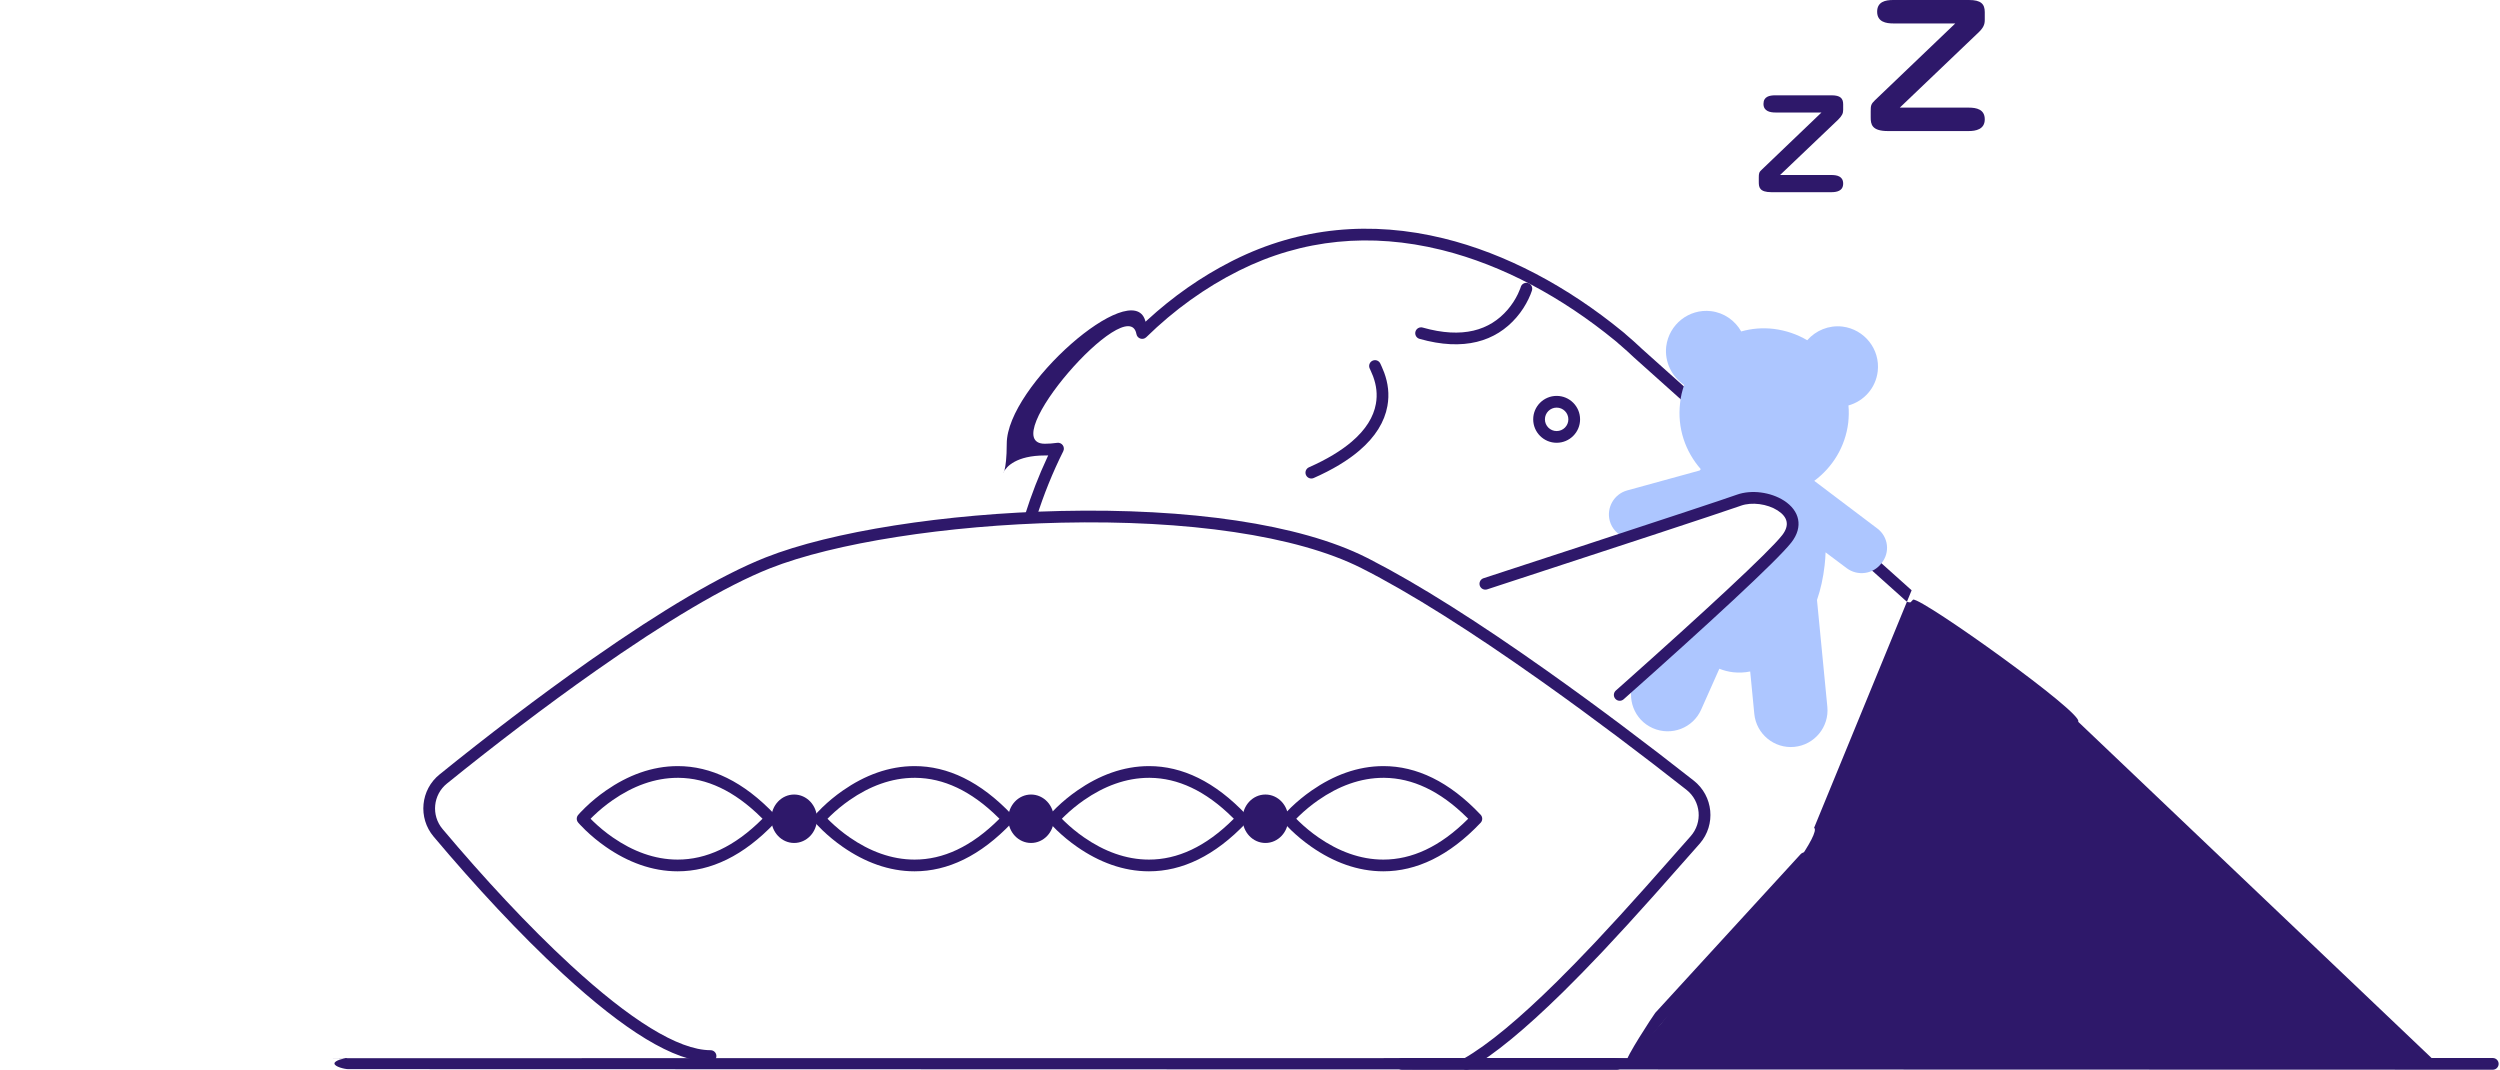 <?xml version="1.0" encoding="UTF-8" standalone="no"?>
<!DOCTYPE svg PUBLIC "-//W3C//DTD SVG 1.1//EN" "http://www.w3.org/Graphics/SVG/1.1/DTD/svg11.dtd">
<svg width="100%" height="100%" viewBox="0 0 1280 548" version="1.1" xmlns="http://www.w3.org/2000/svg" xmlns:xlink="http://www.w3.org/1999/xlink" xml:space="preserve" xmlns:serif="http://www.serif.com/" style="fill-rule:evenodd;clip-rule:evenodd;stroke-linejoin:round;stroke-miterlimit:2;">
    <path d="M932.6,57.6L909,57.6C906.4,57.6 902.9,57 902.9,53.2C902.9,49.4 906,48.8 909,48.8L937.7,48.8C942.2,48.8 943.7,50.3 943.7,53.4L943.7,56.3C943.7,58.1 943.1,59.3 941.1,61.3L911.4,89.6L937.6,89.6C940.5,89.6 943.7,90.2 943.7,94C943.7,97.9 940.2,98.4 937.6,98.4L907,98.4C900.8,98.4 900.5,95.8 900.5,93.2L900.5,90.9C900.5,88.8 900.6,88.1 902.2,86.7L932.6,57.6Z" style="fill:rgb(46,24,106);"/>
    <path d="M1001.1,12L969.301,12C965.801,12 961.101,11.3 961.101,6C961.101,0.9 965.301,0 969.301,0L1008.1,0C1014.2,0 1016.2,2 1016.2,6.2L1016.2,10.2C1016.2,12.6 1015.5,14.3 1012.7,16.9L972.701,55.1L1008,55.1C1012,55.1 1016.2,56 1016.2,61.1C1016.2,66.3 1011.5,67.1 1008,67.1L966.601,67.1C958.301,67.1 957.801,63.6 957.801,60.1L957.801,57C957.801,54.1 957.901,53.3 960.001,51.3L1001.1,12Z" style="fill:rgb(46,24,106);"/>
    <path d="M631.659,133.217C665.701,116.195 702.1,112.987 739.076,122.036C770.98,129.844 802.479,146.649 830.661,169.707L831.61,170.486L831.707,170.57L832.638,171.41C835.145,173.531 837.56,175.679 839.762,177.759L840.54,178.5L978.754,302.228L928.819,423.832C932.374,426.192 911.739,454.811 896.487,470.703C873.425,494.734 850.373,524.221 850.373,524.221L830.025,546.713C829.504,547.289 828.781,547.638 828.011,547.692L827.8,547.7L717.8,547.7C716.144,547.7 714.8,546.357 714.8,544.7C714.8,543.102 716.049,541.796 717.624,541.705L717.8,541.7L826.469,541.699L833.938,542.388C837.139,546.997 1248.32,546.726 1245.99,545.392C1244.37,544.469 1250.41,546.884 1250.41,546.884L1064.02,369.534C1067.55,365.685 984.627,306.451 979.527,306.974L984.743,301.352L978.234,308.368C977.422,308.487 976.599,308.267 975.956,307.766L836.499,182.935L836.423,182.864C834.335,180.86 832.011,178.766 829.527,176.64L828.693,175.93L827.748,175.078L826.854,174.344C799.642,152.081 769.319,135.817 738.706,128.126L737.65,127.864C702.009,119.141 667.064,122.222 634.342,138.583C617.116,147.196 601.127,158.716 586.899,172.644C585.18,174.326 582.28,173.404 581.849,171.038C577.758,148.586 508.757,227.2 535,227.2C536.981,227.2 538.987,227.042 541.295,226.727C543.684,226.402 545.462,228.885 544.384,231.042C538.945,241.918 534.378,253.251 530.661,265.004C530.161,266.584 528.476,267.46 526.896,266.96C525.316,266.461 524.44,264.775 524.94,263.195C528.088,253.241 531.833,243.576 536.187,234.224L536.682,233.166L536.368,233.179L535.683,233.195L535,233.2C505.444,233.2 515.455,256.709 515.455,227.152C515.455,197.595 579.574,141.803 586.316,164.026L586.518,164.713L587.344,163.951C600.506,151.844 615.027,141.67 630.548,133.777L631.659,133.217Z" style="fill:rgb(46,24,106);"/>
    <path d="M702.992,184.575C704.497,184.037 706.147,184.774 706.762,186.226L706.826,186.391C706.727,186.114 708.078,189.056 708.717,190.8C710.681,196.161 711.444,201.83 710.351,207.888C708.903,215.912 704.28,223.622 695.931,230.74C690.011,235.787 682.288,240.469 672.614,244.744C671.098,245.413 669.327,244.728 668.657,243.212C667.987,241.697 668.673,239.925 670.189,239.256C679.358,235.204 686.587,230.821 692.038,226.174C699.36,219.931 703.252,213.441 704.446,206.822C705.33,201.925 704.708,197.298 703.083,192.865L702.895,192.374C702.288,190.842 701.19,188.449 701.176,188.409C700.619,186.848 701.432,185.132 702.992,184.575Z" style="fill:rgb(46,24,106);"/>
    <path d="M778.619,146.965C779.08,145.374 780.744,144.457 782.335,144.919C783.927,145.38 784.843,147.044 784.382,148.635L784.272,148.994C783.968,149.951 783.424,151.356 782.598,153.075C781.058,156.282 779.033,159.485 776.453,162.481C765.786,174.871 749.425,179.911 726.781,173.486C725.188,173.034 724.262,171.375 724.714,169.781C725.167,168.187 726.825,167.262 728.419,167.714C748.799,173.497 762.753,169.198 771.906,158.566C774.12,155.995 775.866,153.234 777.19,150.478C777.65,149.519 778.023,148.635 778.314,147.849L778.474,147.406L778.619,146.965Z" style="fill:rgb(46,24,106);"/>
    <path d="M797,202.7C790.373,202.7 785,208.072 785,214.7C785,221.327 790.373,226.7 797,226.7C803.627,226.7 809,221.327 809,214.7C809,208.072 803.627,202.7 797,202.7ZM797,208.7C800.314,208.7 803,211.386 803,214.7C803,218.013 800.314,220.7 797,220.7C793.686,220.7 791,218.013 791,214.7C791,211.386 793.686,208.7 797,208.7Z" style="fill:rgb(46,24,106);"/>
    <path d="M921.889,437.373C923.008,436.152 924.906,436.069 926.127,437.188C927.302,438.264 927.424,440.06 926.437,441.283L926.313,441.426L852.013,522.526C850.894,523.748 834.078,544.653 832.856,543.534C831.682,542.458 846.478,519.84 847.465,518.617L847.589,518.473L921.889,437.373Z" style="fill:rgb(46,24,106);"/>
    <path d="M961.2,270.6L928.9,246.2C938.2,239.3 944.8,228.8 946.3,216.4C946.6,213.4 946.7,210.5 946.4,207.6C954.3,205.4 960.4,198.7 961.4,190.1C962.7,178.8 954.6,168.6 943.3,167.2C936.3,166.4 929.7,169.2 925.3,174.2C920.2,171.2 914.5,169.2 908.2,168.4C902.4,167.7 896.8,168.2 891.5,169.7C888.4,164.2 882.8,160.1 876,159.3C864.7,158 854.5,166.1 853.1,177.4C852.2,185.4 856,192.9 862.3,197.1C861.3,200 860.5,203.1 860.2,206.4C858.7,219.2 862.9,231.2 870.8,240.2C870.6,240.4 870.4,240.7 870.2,240.9L833.1,251.1C826.3,253 822.4,260 824.2,266.7C825.3,270.7 828.2,273.7 831.8,275.1C859.9,265.9 883.9,258 888.9,256.1C902.3,251.2 924.6,261.6 913.4,275.9C905.7,285.8 862.5,324.9 836.7,348C832.5,357.5 836.7,368.6 846.2,372.8C855.7,377 866.8,372.8 871,363.3L880.3,342.4C882.6,343.3 884.9,343.9 887.4,344.2C890.3,344.5 893.2,344.4 896.1,343.8L898.2,365.5C899.2,375.8 908.4,383.4 918.7,382.4C929,381.4 936.6,372.2 935.6,361.9L930.3,307.2C932.2,301.7 933.5,295.7 934.2,289.5C934.5,287.2 934.6,285 934.7,282.8L945.5,290.9C951.1,295.1 959.1,294 963.3,288.4C967.9,282.8 966.8,274.8 961.2,270.6Z" style="fill:rgb(173,198,255);"/>
    <path d="M889.289,253.276C896.719,250.614 906.618,251.953 913.399,256.314C921.389,261.453 923.454,269.717 917.17,277.74C909.956,287.027 873.753,320.341 831.293,358.043C830.054,359.143 828.158,359.031 827.058,357.792C825.957,356.553 826.07,354.657 827.309,353.556L832.301,349.118C872.008,313.77 905.851,282.531 912.439,274.05C916.409,268.981 915.338,264.695 910.153,261.36C904.903,257.984 896.943,256.907 891.321,258.921L890.48,259.22C880.028,262.895 825.141,280.946 761.432,301.752C759.857,302.266 758.163,301.406 757.649,299.831C757.135,298.256 757.994,296.562 759.569,296.048L809.85,279.598C851.975,265.788 883.582,255.34 889.289,253.276Z" style="fill:rgb(46,24,106);"/>
    <g transform="matrix(1,0,0,1,33,0)">
        <path d="M510.245,261.613C575.3,260.165 632.382,268.172 666.753,285.522L668.473,286.398C693.544,299.247 724.365,318.878 759.058,343.439C784.892,361.727 810.48,381.03 834.151,399.639C844.231,407.543 845.647,422.227 837.295,431.904L815.786,456.221L812.758,459.619C804.116,469.295 796.364,477.792 788.687,485.952L786.173,488.614C779.921,495.21 773.921,501.353 768.135,507.062L766.562,508.609C748.024,526.77 732.204,539.919 719.289,547.304C717.851,548.127 716.018,547.627 715.195,546.189C714.373,544.751 714.872,542.918 716.31,542.096C729.032,534.821 745.044,521.418 763.921,502.792C770.04,496.754 776.406,490.22 783.065,483.169L784.317,481.84C792.249,473.41 800.268,464.61 809.283,454.502L820.286,442.084C825.484,436.202 831.014,429.938 832.562,428.202C838.889,421.115 837.908,410.209 830.446,404.358C807.687,386.467 783.153,367.933 758.348,350.292L755.591,348.336C720.321,323.368 689.105,303.542 664.048,290.878C630.749,274.068 574.535,266.184 510.379,267.612C451.859,268.914 393.99,278.014 361.204,290.989C338.23,300.09 307.637,318.425 271.987,343.479C246.025,361.725 219.725,381.862 195.874,401.143C188.701,406.881 187.673,417.446 193.594,424.468C214.572,449.379 237.221,473.91 259.219,494.168C289.33,521.897 314.205,537.7 330.8,537.7C332.457,537.7 333.8,539.043 333.8,540.7C333.8,542.357 332.457,543.7 330.8,543.7C312.139,543.7 286.373,527.33 255.155,498.582C232.939,478.123 210.132,453.421 189.006,428.334C180.912,418.737 182.316,404.305 192.114,396.467C216.049,377.118 242.451,356.903 268.537,338.57L270.692,337.06C305.779,312.527 335.945,294.541 358.996,285.41C392.542,272.134 451.075,262.93 510.245,261.613Z" style="fill:rgb(46,24,106);"/>
    </g>
    <g transform="matrix(1,0,0,1,33,0)">
        <path d="M314.01,392.244C300.842,392.244 288.469,396.951 277.241,404.759C273.337,407.474 269.849,410.382 266.819,413.293C265.887,414.189 265.055,415.031 264.327,415.804L264.022,416.13C263.533,416.658 263.192,417.044 263.004,417.267C262.064,418.384 262.064,420.015 263.004,421.132L263.242,421.408C263.435,421.628 263.695,421.916 264.02,422.267C264.816,423.126 265.749,424.077 266.812,425.099C269.837,428.006 273.32,430.908 277.22,433.619C288.433,441.413 300.798,446.111 313.965,446.111C330.875,446.111 347.647,438.278 363.776,421.264C364.872,420.108 364.873,418.298 363.78,417.14C347.682,400.093 330.921,392.244 314.01,392.244ZM314.528,398.247C328.677,398.398 342.844,404.747 356.845,418.623L357.419,419.195L357.37,419.245C342.999,433.631 328.466,440.111 313.965,440.111C302.166,440.111 290.931,435.842 280.644,428.692C277.019,426.172 273.777,423.47 270.969,420.772L270.608,420.423C270.371,420.193 270.143,419.967 269.922,419.746L269.383,419.199L269.601,418.977L270.265,418.313C270.494,418.086 270.731,417.855 270.976,417.62C273.789,414.917 277.037,412.21 280.667,409.685C290.968,402.521 302.212,398.244 314.01,398.244L314.528,398.247Z" style="fill:rgb(46,24,106);"/>
    </g>
    <g transform="matrix(1,0,0,1,33,0)">
        <path d="M373.6,431.6C380.062,431.6 385.3,426.048 385.3,419.2C385.3,412.351 380.062,406.8 373.6,406.8C367.139,406.8 361.9,412.351 361.9,419.2C361.9,426.048 367.139,431.6 373.6,431.6Z" style="fill:rgb(46,24,106);"/>
    </g>
    <g transform="matrix(1,0,0,1,33,0)">
        <path d="M435.266,392.244C422.098,392.244 409.732,396.951 398.519,404.76C394.619,407.476 391.136,410.383 388.111,413.295C387.047,414.319 386.115,415.272 385.319,416.133L384.756,416.75C384.558,416.971 384.407,417.146 384.303,417.27C383.364,418.386 383.365,420.016 384.305,421.132L384.543,421.408C384.736,421.628 384.995,421.916 385.321,422.267C386.117,423.126 387.049,424.077 388.113,425.099C391.138,428.006 394.621,430.908 398.521,433.619C409.734,441.413 422.099,446.111 435.266,446.111C452.175,446.111 468.948,438.278 485.077,421.264C486.173,420.107 486.174,418.295 485.079,417.138C468.95,400.092 452.177,392.244 435.266,392.244ZM435.784,398.247C449.934,398.398 464.115,404.747 478.143,418.625L478.718,419.197L478.671,419.245C464.3,433.631 449.767,440.111 435.266,440.111C423.467,440.111 412.232,435.842 401.945,428.692C398.32,426.172 395.078,423.47 392.27,420.772L391.909,420.423C391.672,420.193 391.444,419.967 391.223,419.746L390.682,419.197L390.9,418.975C391.325,418.542 391.783,418.089 392.272,417.618C395.08,414.915 398.322,412.208 401.947,409.684C412.233,402.521 423.468,398.244 435.266,398.244L435.784,398.247Z" style="fill:rgb(46,24,106);"/>
    </g>
    <g transform="matrix(1,0,0,1,33,0)">
        <path d="M494.899,431.6C501.361,431.6 506.599,426.048 506.599,419.2C506.599,412.351 501.361,406.8 494.899,406.8C488.437,406.8 483.199,412.351 483.199,419.2C483.199,426.048 488.437,431.6 494.899,431.6Z" style="fill:rgb(46,24,106);"/>
    </g>
    <g transform="matrix(1,0,0,1,33,0)">
        <path d="M555.311,392.244C542.142,392.244 529.77,396.951 518.542,404.759C514.638,407.474 511.15,410.382 508.12,413.293C507.188,414.189 506.356,415.031 505.628,415.804L505.323,416.13C504.834,416.658 504.493,417.044 504.305,417.267C503.365,418.384 503.364,420.015 504.305,421.132L504.543,421.408C504.736,421.628 504.995,421.916 505.321,422.267C506.117,423.126 507.049,424.077 508.113,425.099C511.138,428.006 514.621,430.908 518.521,433.619C529.734,441.413 542.099,446.111 555.266,446.111C572.175,446.111 588.948,438.278 605.077,421.264C606.172,420.108 606.174,418.298 605.081,417.14C588.983,400.093 572.222,392.244 555.311,392.244ZM555.829,398.247C569.978,398.398 584.145,404.747 598.146,418.623L598.72,419.195L598.671,419.245C584.3,433.631 569.767,440.111 555.266,440.111C543.467,440.111 532.232,435.842 521.945,428.692C518.32,426.172 515.078,423.47 512.27,420.772L511.909,420.423C511.672,420.193 511.444,419.967 511.223,419.746L510.684,419.199L510.902,418.977L511.565,418.313C511.795,418.086 512.032,417.855 512.277,417.62C515.09,414.917 518.338,412.21 521.968,409.685C532.268,402.521 543.512,398.244 555.311,398.244L555.829,398.247Z" style="fill:rgb(46,24,106);"/>
    </g>
    <g transform="matrix(1,0,0,1,33,0)">
        <path d="M614.899,431.6C621.361,431.6 626.599,426.048 626.599,419.2C626.599,412.351 621.361,406.8 614.899,406.8C608.437,406.8 603.199,412.351 603.199,419.2C603.199,426.048 608.437,431.6 614.899,431.6Z" style="fill:rgb(46,24,106);"/>
    </g>
    <g transform="matrix(1,0,0,1,33,0)">
        <path d="M675.311,392.244C662.142,392.244 649.77,396.951 638.542,404.759C634.638,407.474 631.15,410.382 628.12,413.293C627.188,414.189 626.356,415.031 625.628,415.804L625.323,416.13C624.834,416.658 624.493,417.044 624.305,417.267C623.365,418.384 623.364,420.015 624.305,421.132L624.543,421.408C624.736,421.628 624.995,421.916 625.321,422.267C626.117,423.126 627.049,424.077 628.113,425.099C631.138,428.006 634.621,430.908 638.521,433.619C649.734,441.413 662.099,446.111 675.266,446.111C692.175,446.111 708.948,438.278 725.077,421.264C726.172,420.108 726.174,418.298 725.081,417.14C708.983,400.093 692.222,392.244 675.311,392.244ZM675.829,398.247C689.978,398.398 704.145,404.747 718.146,418.623L718.72,419.195L718.671,419.245C704.3,433.631 689.767,440.111 675.266,440.111C663.467,440.111 652.232,435.842 641.945,428.692C638.32,426.172 635.078,423.47 632.27,420.772L631.909,420.423C631.672,420.193 631.444,419.967 631.223,419.746L630.684,419.199L630.902,418.977L631.565,418.313C631.795,418.086 632.032,417.855 632.277,417.62C635.09,414.917 638.338,412.21 641.968,409.685C652.268,402.521 663.512,398.244 675.311,398.244L675.829,398.247Z" style="fill:rgb(46,24,106);"/>
    </g>
    <path d="M1276.3,541.7C1277.96,541.7 1279.3,543.043 1279.3,544.7C1279.3,546.298 1278.05,547.604 1276.48,547.695L1276.3,547.7L178.209,547.402C176.553,547.402 171.245,546.171 171.245,544.514C171.245,542.917 176.254,541.792 177.829,541.7L169.501,541.792L1276.3,541.7Z" style="fill:rgb(46,24,106);"/>
</svg>

